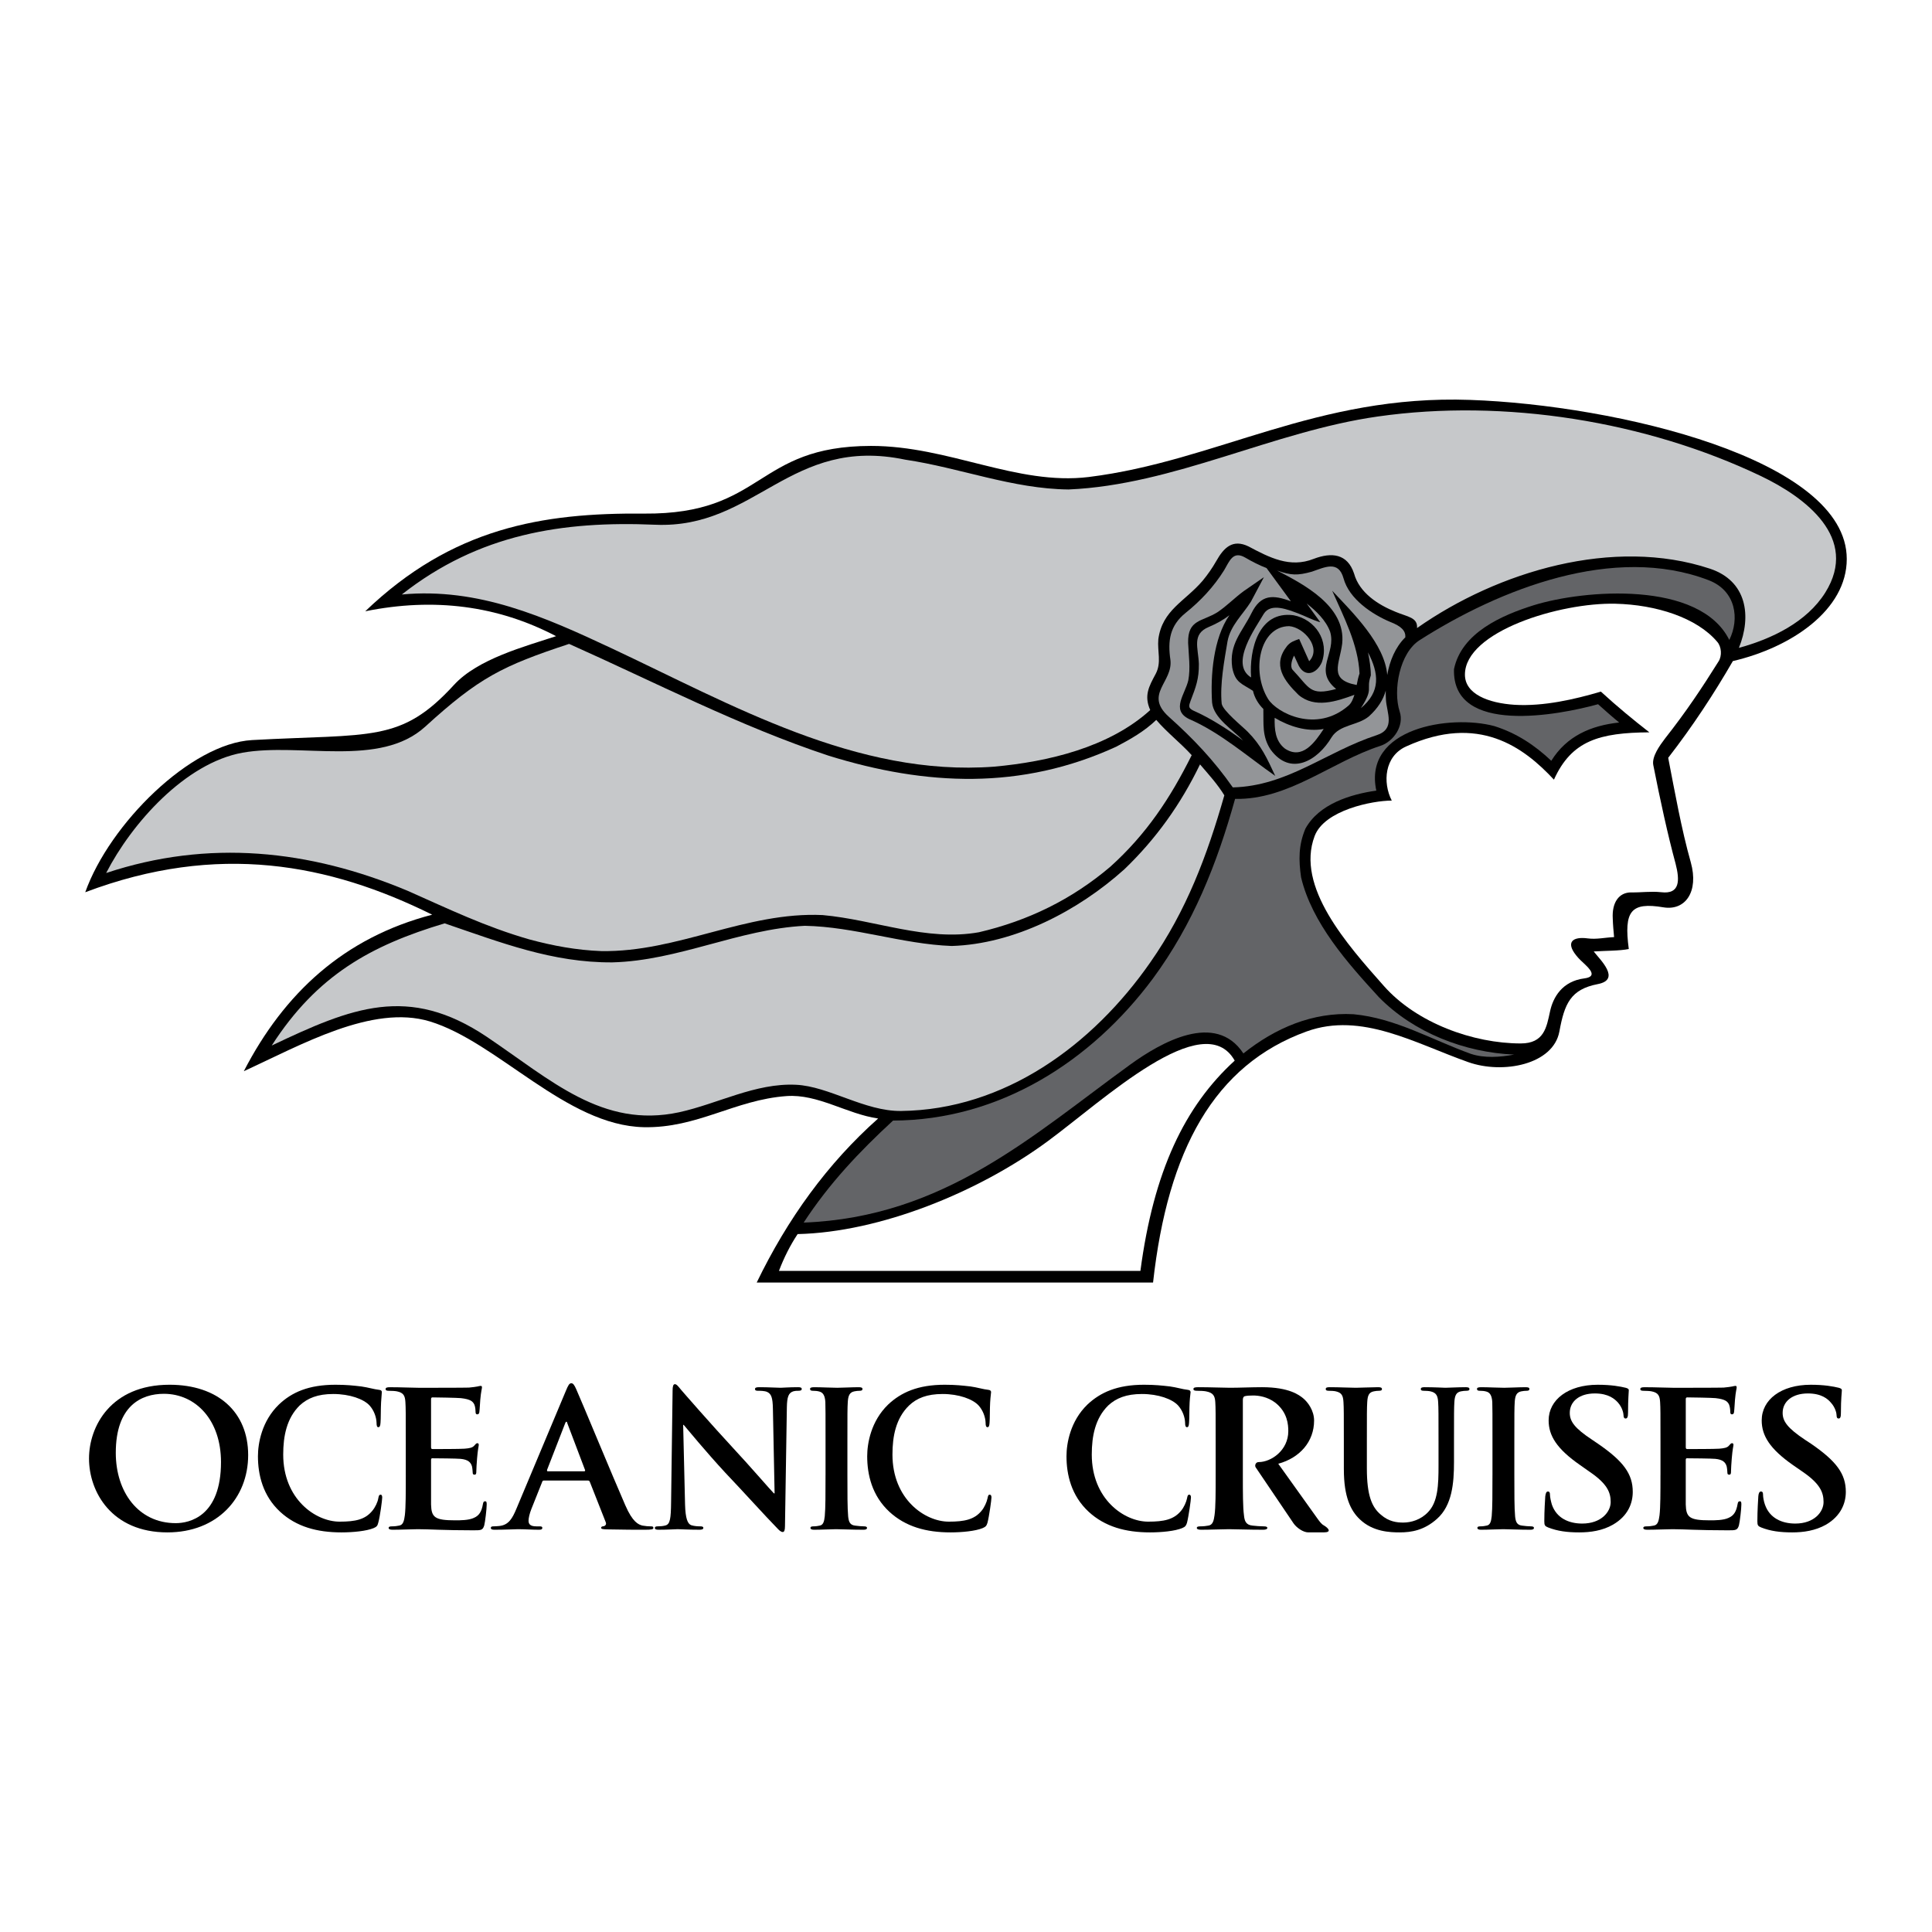 <?xml version="1.0" encoding="utf-8"?>
<!-- Generator: Adobe Illustrator 13.0.0, SVG Export Plug-In . SVG Version: 6.00 Build 14948)  -->
<!DOCTYPE svg PUBLIC "-//W3C//DTD SVG 1.0//EN" "http://www.w3.org/TR/2001/REC-SVG-20010904/DTD/svg10.dtd">
<svg version="1.0" id="Layer_1" xmlns="http://www.w3.org/2000/svg" xmlns:xlink="http://www.w3.org/1999/xlink" x="0px" y="0px"
	 width="192.756px" height="192.756px" viewBox="0 0 192.756 192.756" enable-background="new 0 0 192.756 192.756"
	 xml:space="preserve">
<g>
	<polygon fill-rule="evenodd" clip-rule="evenodd" fill="#FFFFFF" points="0,0 192.756,0 192.756,192.756 0,192.756 0,0 	"/>
	<path fill-rule="evenodd" clip-rule="evenodd" d="M115.04,127.961c-13.188,0-26.356,0-39.544,0
		c3.066-6.34,7.036-11.854,12.115-16.367c-3.123-0.451-6.001-2.465-9.143-2.238c-5.155,0.375-8.898,3.217-14.241,3.104
		c-7.75-0.17-14.58-8.504-21.352-10.555c-5.738-1.73-12.868,2.371-18.549,4.967c4.026-7.789,9.989-13.319,18.793-15.614
		c-10.253-5.08-21.371-7.243-34.615-2.239c2.427-6.81,10.517-14.843,16.649-15.182c11.946-0.658,14.824,0.301,20.148-5.512
		c2.389-2.597,7.055-3.819,10.177-4.854c-5.813-3.047-12.171-3.875-19.038-2.483c8.672-8.315,17.627-9.839,27.824-9.746
		c12.041,0.094,11.024-6.735,22.632-6.753c7.789,0,14.542,3.969,21.71,3.104c12.773-1.581,22.707-8.24,38.076-7.694
		c14.486,0.508,37.588,5.87,37.569,15.878c0,5.08-5.531,8.823-11.363,10.178c-1.918,3.311-3.988,6.472-6.452,9.651
		c0.658,3.386,1.316,7.111,2.257,10.441c0.81,2.916-0.545,4.835-2.728,4.478c-3.254-0.545-3.969,0.357-3.461,4.158
		c-0.903,0.188-2.371,0.169-3.499,0.245c0.64,0.828,2.746,2.803,0.413,3.254c-2.728,0.527-3.329,1.957-3.837,4.723
		c-0.603,3.311-5.626,4.289-9.087,3.066c-5.286-1.863-10.648-5.043-16.123-3.066C121.154,106.232,116.508,114.734,115.04,127.961
		L115.04,127.961z"/>
	<path fill-rule="evenodd" clip-rule="evenodd" fill="#C6C8CA" d="M56.777,64.242c-6.66,2.201-8.974,3.349-14.354,8.259
		c-4.534,4.12-12.417,1.562-18.229,2.596c-5.719,1.035-11.062,7.055-13.602,12.003c10.196-3.387,20.261-2.333,30.062,1.769
		c4.12,1.825,7.77,3.593,12.153,4.854c2.371,0.64,4.704,1.072,7.168,1.167c7.657,0.132,14.429-3.951,22.104-3.593
		c5.211,0.47,10.366,2.652,15.596,1.712c4.91-1.147,9.256-3.274,13.094-6.528c3.594-3.235,5.982-6.829,8.127-11.137
		c-1.109-1.223-2.482-2.277-3.536-3.518c-1.167,1.128-2.559,1.918-3.988,2.671c-9.463,4.346-18.982,3.913-28.689,0.903
		C73.803,72.463,65.299,68.042,56.777,64.242L56.777,64.242z"/>
	<path fill-rule="evenodd" clip-rule="evenodd" fill="#C6C8CA" d="M141.378,62.662c8.089-5.681,19.621-9.105,29.216-5.926
		c3.706,1.223,4.177,4.741,2.897,7.901c3.312-0.903,6.772-2.578,8.616-5.512c3.424-5.475-2.013-9.519-6.415-11.626
		c-11.457-5.474-25.585-7.75-38.228-5.945c-10.46,1.486-20.336,6.83-30.853,7.281c-5.588-0.057-10.836-2.164-16.292-2.973
		c-11.495-2.408-14.899,6.923-24.946,6.491c-9.255-0.395-17.608,0.922-25.284,6.96c7.638-0.715,14.26,2.239,20.958,5.381
		C72.994,70.3,85.486,77.524,99.2,76.489c5.361-0.489,11.456-1.919,15.558-5.644c-0.64-1.448-0.132-2.352,0.546-3.612
		c0.602-1.147,0.15-2.238,0.263-3.461c0.396-2.916,2.653-3.763,4.422-5.832c0.508-0.621,0.959-1.26,1.354-1.957
		c0.771-1.374,1.655-2.22,3.217-1.468c2.088,1.11,4.139,2.183,6.509,1.242c1.787-0.678,3.367-0.527,4.026,1.467
		c0.526,1.919,2.408,3.123,4.139,3.819C140.438,61.552,141.453,61.589,141.378,62.662L141.378,62.662z"/>
	<path fill-rule="evenodd" clip-rule="evenodd" fill="#C6C8CA" d="M89.888,110.842c10.328-0.113,19.132-6.566,24.89-14.844
		c3.593-5.136,5.662-10.648,7.374-16.649c-0.696-1.128-1.523-2.032-2.427-3.085c-1.919,3.969-4.384,7.431-7.562,10.479
		c-4.609,4.139-10.968,7.45-17.214,7.638c-4.967-0.188-9.669-1.918-14.655-2.013c-6.603,0.338-12.585,3.48-19.208,3.649
		c-5.964,0.038-11.1-1.976-16.725-3.894c-7.355,2.201-12.736,5.173-17.251,12.19c7.995-3.799,13.639-6.113,21.465-0.865
		c6.396,4.309,11.532,9.162,19.17,7.525c3.875-0.846,7.619-2.936,11.664-2.746C82.701,108.377,86.257,110.879,89.888,110.842
		L89.888,110.842z"/>
	<path fill-rule="evenodd" clip-rule="evenodd" fill="#636467" d="M172.531,63.847c1.035-2.069,0.696-4.91-2.069-5.964
		c-9.443-3.612-20.825,0.884-28.82,5.982c-1.994,1.26-2.69,4.985-1.994,7.13c0.47,1.411-0.603,2.991-1.938,3.424
		c-4.872,1.58-9.143,5.399-14.485,5.286c-1.806,6.49-4.195,12.492-8.202,17.929c-6.171,8.297-15.333,14.129-25.924,14.166
		c-3.349,3.086-6.377,6.283-8.917,10.178c14.035-0.527,22.933-8.785,32.583-15.766c3.066-2.221,8.522-5.324,11.288-1.109
		c3.179-2.541,6.923-4.139,10.986-3.914c4.195,0.396,7.788,2.541,11.701,3.951c1.355,0.451,2.916,0.338,4.327,0.076
		c-4.929-0.207-10.008-2.184-13.488-5.721c-3.123-3.404-6.679-7.392-7.77-11.964c-0.245-1.731-0.264-3.198,0.432-4.854
		c1.355-2.465,4.479-3.424,7.074-3.8c-1.336-6.246,7.355-7.619,11.776-6.434c2.201,0.696,4.007,1.881,5.682,3.461
		c1.543-2.483,3.97-3.518,6.772-3.819c-0.715-0.583-1.411-1.204-2.106-1.825c-3.856,1.072-14.58,3.142-14.373-3.5
		c0.752-3.631,4.778-5.38,7.958-6.377C158.064,58.824,169.578,57.902,172.531,63.847L172.531,63.847z"/>
	<path fill-rule="evenodd" clip-rule="evenodd" fill="#FFFFFF" d="M157.256,95.321c0.264,0.338,0.583,0.621,0.903,0.921
		c0.847,0.79,0.884,1.242-0.095,1.373c-2.2,0.283-3.123,1.881-3.424,3.33c-0.338,1.543-0.583,3.16-2.916,3.16
		c-4.722,0-10.385-2.031-13.658-5.738c-3.649-4.119-8.822-9.894-6.904-14.955c0.979-2.596,5.776-3.537,7.694-3.537
		c-0.921-1.806-0.733-4.421,1.431-5.399c7.224-3.292,11.721,0.057,14.749,3.311c1.769-3.913,4.553-4.684,9.52-4.722
		c-1.618-1.26-3.217-2.577-4.836-4.063c-2.614,0.771-5.7,1.486-8.597,1.317c-2.634-0.17-4.967-1.073-4.967-3.01
		c0-4.308,9.481-7.206,15.013-7.074c4.063,0.094,8.127,1.392,10.159,3.8c0.433,0.489,0.488,1.411,0.131,1.957
		c-1.674,2.671-3.197,4.966-5.343,7.694c-0.526,0.696-1.335,1.806-1.166,2.652c0.678,3.443,1.448,6.979,2.22,9.82
		c0.434,1.674,0.452,3.085-1.43,2.859c-1.034-0.113-1.976,0.038-3.01,0.019c-1.204,0-1.919,0.997-1.825,2.615
		c0.019,0.621,0.075,1.223,0.132,1.844c-0.884,0.038-1.75,0.245-2.615,0.131C156.917,93.42,156.184,93.985,157.256,95.321
		L157.256,95.321z"/>
	<path fill-rule="evenodd" clip-rule="evenodd" fill="#FFFFFF" d="M113.779,126.795H77.716c0.508-1.336,1.129-2.559,1.863-3.67
		c8.202-0.188,18.022-4.156,24.964-9.273c5.475-4.027,15.558-13.508,18.644-8.033C118.2,110.371,115.097,116.842,113.779,126.795
		L113.779,126.795z"/>
	<path fill-rule="evenodd" clip-rule="evenodd" fill="#939598" d="M132.065,72.727c-1.674,0.32-3.462-0.264-4.892-1.11
		c-0.019,1.129,0.038,2.295,1.017,3.066C129.939,75.85,131.182,74.062,132.065,72.727L132.065,72.727z"/>
	<path fill-rule="evenodd" clip-rule="evenodd" fill="#939598" d="M124.823,67.591c-0.207-2.766,0.752-6.679,4.232-6.208
		c2.183,0.414,3.593,2.559,2.821,4.704c-0.526,1.147-1.655,1.523-2.295,0.338l-0.47-1.016c-0.188,0.338-0.433,1.091-0.151,1.411
		c1.731,1.825,1.693,2.634,4.347,1.919c-2.314-1.881,0.056-3.556-0.603-5.719c-0.414-1.128-1.411-2.088-2.333-2.803
		c0.452,0.621,0.903,1.242,1.354,1.862c-0.771-0.207-1.467-0.602-2.22-0.884c-0.94-0.338-2.709-1.11-3.424,0.057
		C125.312,62.586,122.622,66.236,124.823,67.591L124.823,67.591z"/>
	<path fill-rule="evenodd" clip-rule="evenodd" fill="#939598" d="M134.567,70.375c0.302-0.282,0.433-0.658,0.564-1.054
		c-1.787,0.659-3.97,1.392-5.587,0c-1.449-1.43-2.634-2.972-1.129-4.873c0.357-0.414,0.696-0.508,1.204-0.696l0.997,2.22
		c1.279-1.336-0.527-3.387-1.994-3.5c-2.973,0.019-3.8,4.534-2.107,7.262C127.362,71.109,131.332,73.216,134.567,70.375
		L134.567,70.375z"/>
	<path fill-rule="evenodd" clip-rule="evenodd" fill="#939598" d="M140.212,63.583c-0.998,0.979-1.562,2.352-1.807,3.763
		c-0.244-3.085-3.405-6.189-5.493-8.409c1.147,2.615,2.596,5.343,2.728,8.259c-0.132,0.376-0.206,0.752-0.282,1.147
		c-2.84-0.527-1.712-2.069-1.448-4.12c0.396-3.763-3.895-5.945-6.49-7.299c1.392,0.489,2.032,0.508,3.462,0.113
		c1.279-0.433,2.652-1.166,3.16,0.659c0.564,2.069,2.841,3.593,4.685,4.364C139.835,62.493,140.249,62.944,140.212,63.583
		L140.212,63.583z"/>
	<path fill-rule="evenodd" clip-rule="evenodd" fill="#939598" d="M122.998,78.559c5.455-0.132,9.293-3.556,14.354-5.211
		c1.9-0.621,0.997-2.239,0.922-3.556c-0.019-0.301-0.019-0.583-0.019-0.884c-0.244,0.884-0.771,1.75-1.693,2.577
		c-1.128,0.922-2.896,0.79-3.706,2.069c-1.41,2.371-4.12,3.932-6.095,1.223c-0.865-1.336-0.678-2.54-0.716-4.045
		c-0.488-0.47-0.884-1.128-1.034-1.806c-1.109-0.733-1.769-0.79-2.069-2.314c-0.339-2.37,0.979-3.537,1.919-5.437
		c0.94-1.9,2.163-1.843,3.932-1.185c-0.809-1.11-1.618-2.22-2.427-3.311c-0.733-0.283-1.43-0.64-2.106-1.035
		c-1.242-0.733-1.581,0.32-2.126,1.242c-1.017,1.637-2.352,3.066-3.856,4.271c-1.562,1.26-1.788,2.766-1.505,4.685
		c0.263,2.22-2.635,3.405-0.188,5.644C119.066,73.705,121.098,75.85,122.998,78.559L122.998,78.559z"/>
	<path fill-rule="evenodd" clip-rule="evenodd" fill="#939598" d="M135.771,70.657c1.994-1.656,1.807-3.461,0.715-5.568
		c0.15,0.752,0.282,1.523,0.282,2.295C136.261,68.87,137.107,68.606,135.771,70.657L135.771,70.657z"/>
	<path fill-rule="evenodd" clip-rule="evenodd" d="M124.804,60.028c-0.827,1.317-2.031,2.352-2.333,3.951
		c-0.319,1.919-0.771,4.252-0.583,6.227c0.113,0.696,2.032,2.239,2.597,2.803c1.373,1.392,1.919,2.634,2.746,4.402
		c-2.784-1.938-5.475-4.327-8.616-5.682c-1.806-0.903-0.376-2.464-0.057-3.856c0.227-1.223,0.038-2.483-0.019-3.725
		c-0.057-2.389,1.43-2.107,2.954-3.085c0.922-0.621,1.693-1.43,2.596-2.088l2.014-1.392L124.804,60.028L124.804,60.028z"/>
	<path fill-rule="evenodd" clip-rule="evenodd" fill="#939598" d="M119.611,66.236c-0.056-1.599-0.733-2.973,0.997-3.688
		c0.753-0.32,1.411-0.677,2.051-1.167c-1.618,2.314-1.9,6.077-1.73,8.71c0.15,1.562,2.088,2.728,3.104,3.8
		c-1.58-1.147-3.217-2.22-5.004-3.01c-0.508-0.264-0.414-0.471-0.244-0.96C119.311,68.55,119.63,67.722,119.611,66.236
		L119.611,66.236z"/>
	<path fill-rule="evenodd" clip-rule="evenodd" d="M16.707,152.887c4.948,0,8.052-3.404,8.052-7.713c0-4.289-3.01-7.018-7.845-7.018
		c-5.851,0-8.033,4.158-8.033,7.357C8.88,148.842,11.138,152.887,16.707,152.887L16.707,152.887z"/>
	<path fill-rule="evenodd" clip-rule="evenodd" fill="#FFFFFF" d="M17.534,151.965c-3.744,0-5.982-3.123-5.982-7.016
		c0-4.703,2.558-5.889,4.797-5.889c3.18,0,5.7,2.615,5.7,6.811C22.049,151.307,18.889,151.965,17.534,151.965L17.534,151.965z"/>
	<path fill-rule="evenodd" clip-rule="evenodd" d="M114.739,152.887c1.147,0,2.502-0.131,3.217-0.432
		c0.301-0.133,0.376-0.227,0.471-0.527c0.169-0.658,0.395-2.295,0.395-2.521c0-0.15-0.037-0.281-0.169-0.281
		s-0.17,0.074-0.226,0.377c-0.075,0.357-0.302,0.883-0.603,1.24c-0.715,0.865-1.693,1.072-3.273,1.072
		c-2.389,0-5.625-2.238-5.625-6.697c0-1.824,0.339-3.611,1.637-4.891c0.79-0.734,1.807-1.148,3.367-1.148
		c1.637,0,3.029,0.508,3.612,1.148c0.451,0.508,0.678,1.166,0.696,1.73c0,0.264,0.038,0.434,0.188,0.434s0.188-0.17,0.207-0.453
		c0.037-0.357,0.019-1.391,0.056-2.012c0.038-0.658,0.095-0.885,0.095-1.035c0-0.113-0.075-0.207-0.264-0.225
		c-0.546-0.059-1.11-0.246-1.787-0.34c-0.828-0.094-1.486-0.17-2.597-0.17c-2.652,0-4.346,0.754-5.644,1.977
		c-1.712,1.654-2.088,3.875-2.088,5.154c0,1.824,0.471,3.932,2.22,5.549C110.243,152.322,112.293,152.887,114.739,152.887
		L114.739,152.887z"/>
	<path fill-rule="evenodd" clip-rule="evenodd" d="M94.835,152.887c1.147,0,2.502-0.131,3.216-0.432
		c0.302-0.133,0.377-0.227,0.471-0.527c0.17-0.658,0.396-2.295,0.396-2.521c0-0.15-0.038-0.281-0.17-0.281
		c-0.131,0-0.169,0.074-0.226,0.377c-0.075,0.357-0.301,0.883-0.602,1.24c-0.715,0.865-1.693,1.072-3.255,1.072
		c-2.389,0-5.625-2.238-5.625-6.697c0-1.824,0.339-3.611,1.655-4.891c0.771-0.734,1.788-1.148,3.349-1.148
		c1.618,0,3.01,0.508,3.593,1.148c0.452,0.508,0.677,1.166,0.697,1.73c0,0.264,0.037,0.434,0.188,0.434s0.188-0.17,0.207-0.453
		c0.037-0.357,0.019-1.391,0.057-2.012c0.037-0.658,0.094-0.885,0.094-1.035c0-0.113-0.075-0.207-0.263-0.225
		c-0.546-0.059-1.11-0.246-1.788-0.34c-0.828-0.094-1.486-0.17-2.577-0.17c-2.653,0-4.346,0.754-5.644,1.977
		c-1.712,1.654-2.088,3.875-2.088,5.154c0,1.824,0.471,3.932,2.22,5.549C90.358,152.322,92.409,152.887,94.835,152.887
		L94.835,152.887z"/>
	<path fill-rule="evenodd" clip-rule="evenodd" d="M34.07,152.887c1.147,0,2.502-0.131,3.217-0.432
		c0.301-0.133,0.376-0.227,0.451-0.527c0.188-0.658,0.395-2.295,0.395-2.521c0-0.15-0.038-0.281-0.15-0.281
		c-0.15,0-0.188,0.074-0.245,0.377c-0.056,0.357-0.301,0.883-0.602,1.24c-0.715,0.865-1.675,1.072-3.255,1.072
		c-2.389,0-5.625-2.238-5.625-6.697c0-1.824,0.339-3.611,1.637-4.891c0.79-0.734,1.806-1.148,3.349-1.148
		c1.656,0,3.048,0.508,3.631,1.148c0.452,0.508,0.677,1.166,0.696,1.73c0,0.264,0.038,0.434,0.169,0.434
		c0.169,0,0.207-0.17,0.226-0.453c0.037-0.357,0.019-1.391,0.056-2.012c0.038-0.658,0.075-0.885,0.075-1.035
		c0-0.113-0.056-0.207-0.263-0.225c-0.527-0.059-1.11-0.246-1.787-0.34c-0.809-0.094-1.467-0.17-2.578-0.17
		c-2.671,0-4.364,0.754-5.644,1.977c-1.711,1.654-2.088,3.875-2.088,5.154c0,1.824,0.47,3.932,2.22,5.549
		C29.574,152.322,31.625,152.887,34.07,152.887L34.07,152.887z"/>
	<path fill-rule="evenodd" clip-rule="evenodd" d="M165.665,147.168c0,1.73,0,3.217-0.094,4.008
		c-0.075,0.564-0.17,0.979-0.583,1.035c-0.17,0.037-0.414,0.074-0.716,0.074c-0.244,0-0.319,0.057-0.319,0.15
		c0,0.133,0.132,0.188,0.396,0.188c0.809,0,2.069-0.055,2.521-0.055c1.186,0,2.521,0.111,5.531,0.111c0.771,0,0.94,0,1.091-0.488
		c0.094-0.357,0.244-1.656,0.244-2.07c0-0.188,0-0.338-0.15-0.338s-0.188,0.076-0.226,0.283c-0.132,0.752-0.376,1.146-0.903,1.373
		c-0.508,0.244-1.354,0.244-1.862,0.244c-2.05,0-2.37-0.301-2.407-1.58c0-0.564,0-2.295,0-2.936v-1.486
		c0-0.113,0.019-0.188,0.112-0.188c0.489,0,2.465,0.02,2.841,0.057c0.753,0.074,1.016,0.357,1.129,0.752
		c0.057,0.244,0.057,0.49,0.075,0.658c0,0.094,0.037,0.17,0.188,0.17c0.17,0,0.17-0.188,0.17-0.338c0-0.133,0.037-0.904,0.075-1.279
		c0.075-0.941,0.169-1.242,0.169-1.355c0-0.131-0.057-0.17-0.15-0.17s-0.169,0.094-0.319,0.264c-0.169,0.188-0.471,0.244-0.94,0.283
		c-0.471,0.037-2.766,0.037-3.199,0.037c-0.131,0-0.149-0.076-0.149-0.207v-4.76c0-0.131,0.037-0.188,0.149-0.188
		c0.396,0,2.483,0.037,2.822,0.074c0.997,0.113,1.204,0.34,1.354,0.658c0.095,0.246,0.113,0.564,0.113,0.697
		c0,0.168,0.037,0.264,0.169,0.264c0.15,0,0.188-0.113,0.207-0.207c0.038-0.227,0.075-1.055,0.095-1.242
		c0.075-0.865,0.169-1.092,0.169-1.242c0-0.094-0.02-0.15-0.132-0.15c-0.094,0-0.207,0.039-0.301,0.057
		c-0.17,0.037-0.489,0.076-0.866,0.113c-0.376,0.02-4.363,0.02-5.004,0.02c-0.545,0-1.806-0.057-2.878-0.057
		c-0.282,0-0.433,0.037-0.433,0.188c0,0.131,0.112,0.17,0.339,0.17c0.281,0,0.62,0.018,0.79,0.055
		c0.658,0.133,0.809,0.434,0.847,1.072c0.037,0.604,0.037,1.129,0.037,3.971V147.168L165.665,147.168z"/>
	<path fill-rule="evenodd" clip-rule="evenodd" d="M40.486,147.168c0,1.73,0,3.217-0.094,4.008
		c-0.075,0.564-0.169,0.979-0.583,1.035c-0.17,0.037-0.414,0.074-0.715,0.074c-0.245,0-0.32,0.057-0.32,0.15
		c0,0.133,0.132,0.188,0.395,0.188c0.809,0,2.07-0.055,2.521-0.055c1.186,0,2.521,0.111,5.531,0.111c0.771,0,0.94,0,1.091-0.488
		c0.094-0.357,0.245-1.656,0.245-2.07c0-0.188,0-0.338-0.15-0.338c-0.15,0-0.188,0.076-0.226,0.283
		c-0.132,0.752-0.376,1.146-0.903,1.373c-0.508,0.244-1.355,0.244-1.863,0.244c-2.05,0-2.371-0.301-2.408-1.58
		c0-0.564,0-2.295,0-2.936v-1.486c0-0.113,0.019-0.188,0.113-0.188c0.489,0,2.464,0.02,2.841,0.057
		c0.752,0.074,1.016,0.357,1.129,0.752c0.056,0.244,0.056,0.49,0.075,0.658c0,0.094,0.038,0.17,0.188,0.17
		c0.169,0,0.169-0.188,0.169-0.338c0-0.133,0.038-0.904,0.075-1.279c0.076-0.941,0.169-1.242,0.169-1.355
		c0-0.131-0.056-0.17-0.15-0.17s-0.169,0.094-0.32,0.264c-0.169,0.188-0.47,0.244-0.941,0.283c-0.47,0.037-2.766,0.037-3.198,0.037
		c-0.132,0-0.151-0.076-0.151-0.207v-4.76c0-0.131,0.038-0.188,0.151-0.188c0.395,0,2.483,0.037,2.822,0.074
		c0.997,0.113,1.204,0.34,1.354,0.658c0.094,0.246,0.113,0.564,0.113,0.697c0,0.168,0.038,0.264,0.169,0.264
		c0.15,0,0.188-0.113,0.207-0.207c0.038-0.227,0.075-1.055,0.094-1.242c0.075-0.865,0.169-1.092,0.169-1.242
		c0-0.094-0.019-0.15-0.132-0.15c-0.094,0-0.207,0.039-0.301,0.057c-0.169,0.037-0.489,0.076-0.865,0.113
		c-0.376,0.02-4.365,0.02-5.004,0.02c-0.545,0-1.806-0.057-2.878-0.057c-0.282,0-0.433,0.037-0.433,0.188
		c0,0.131,0.113,0.17,0.338,0.17c0.283,0,0.621,0.018,0.791,0.055c0.658,0.133,0.809,0.434,0.846,1.072
		c0.038,0.604,0.038,1.129,0.038,3.971V147.168L40.486,147.168z"/>
	<path fill-rule="evenodd" clip-rule="evenodd" d="M58.659,147.713c0.094,0,0.15,0.039,0.188,0.133l1.581,4.008
		c0.019,0.055,0.038,0.111,0.038,0.15c0,0.15-0.113,0.225-0.207,0.262c-0.207,0.02-0.282,0.057-0.282,0.17
		c0,0.133,0.245,0.133,0.583,0.15c1.58,0.037,3.029,0.037,3.725,0.037c0.733,0,0.903-0.037,0.903-0.188
		c0-0.131-0.094-0.15-0.245-0.15c-0.245,0-0.526-0.02-0.828-0.074c-0.414-0.096-0.997-0.34-1.73-2.033
		c-1.261-2.877-4.421-10.535-4.892-11.57c-0.188-0.432-0.32-0.602-0.489-0.602c-0.207,0-0.319,0.207-0.545,0.754l-4.948,11.795
		c-0.395,0.941-0.771,1.6-1.693,1.693c-0.151,0.018-0.433,0.037-0.602,0.037c-0.151,0-0.245,0.037-0.245,0.15
		c0,0.15,0.131,0.188,0.376,0.188c1.034,0,2.125-0.055,2.333-0.055c0.602,0,1.449,0.055,2.088,0.055
		c0.226,0,0.338-0.037,0.338-0.188c0-0.113-0.056-0.15-0.301-0.15h-0.301c-0.602,0-0.771-0.227-0.771-0.564
		c0-0.244,0.094-0.695,0.282-1.166l1.072-2.689c0.038-0.113,0.076-0.152,0.17-0.152H58.659L58.659,147.713z"/>
	<path fill-rule="evenodd" clip-rule="evenodd" fill="#FFFFFF" d="M54.651,146.793c-0.075,0-0.075-0.057-0.075-0.133l1.806-4.646
		c0.019-0.076,0.075-0.17,0.132-0.17c0.056,0,0.075,0.094,0.094,0.17l1.769,4.666c0,0.057,0,0.113-0.094,0.113H54.651
		L54.651,146.793z"/>
	<path fill-rule="evenodd" clip-rule="evenodd" d="M68.159,142.164h0.056c0.32,0.377,2.258,2.729,4.139,4.76
		c1.825,1.918,4.044,4.383,5.154,5.512c0.188,0.207,0.396,0.414,0.583,0.414c0.151,0,0.226-0.17,0.226-0.584l0.188-11.852
		c0.019-1.053,0.169-1.447,0.639-1.6c0.226-0.055,0.357-0.055,0.527-0.055c0.207,0,0.32-0.057,0.32-0.17
		c0-0.17-0.169-0.188-0.395-0.188c-0.865,0-1.524,0.057-1.711,0.057c-0.377,0-1.204-0.057-2.107-0.057
		c-0.263,0-0.452,0.018-0.452,0.188c0,0.113,0.075,0.17,0.282,0.17c0.245,0,0.659,0,0.922,0.111
		c0.414,0.189,0.564,0.547,0.583,1.693l0.169,8.428h-0.075c-0.301-0.301-2.652-3.01-3.838-4.27c-2.54-2.746-5.192-5.795-5.399-6.039
		c-0.301-0.357-0.451-0.582-0.639-0.582c-0.169,0-0.226,0.244-0.226,0.639l-0.15,11.137c-0.019,1.619-0.094,2.182-0.545,2.314
		c-0.245,0.074-0.564,0.094-0.791,0.094c-0.169,0-0.282,0.037-0.282,0.15c0,0.17,0.169,0.188,0.395,0.188
		c0.903,0,1.712-0.055,1.881-0.055c0.32,0,1.016,0.055,2.164,0.055c0.245,0,0.395-0.037,0.395-0.188c0-0.113-0.113-0.15-0.301-0.15
		c-0.282,0-0.602-0.02-0.903-0.113c-0.357-0.131-0.583-0.639-0.621-2.088L68.159,142.164L68.159,142.164z"/>
	<path fill-rule="evenodd" clip-rule="evenodd" d="M82.363,147.168c0,1.824,0,3.311-0.076,4.102
		c-0.056,0.564-0.169,0.885-0.507,0.941c-0.17,0.037-0.376,0.074-0.64,0.074c-0.207,0-0.282,0.057-0.282,0.15
		c0,0.133,0.132,0.188,0.357,0.188c0.696,0,1.806-0.055,2.201-0.055c0.489,0,1.599,0.055,2.747,0.055
		c0.207,0,0.339-0.055,0.339-0.188c0-0.094-0.095-0.15-0.283-0.15c-0.263,0-0.64-0.037-0.903-0.074
		c-0.527-0.057-0.64-0.396-0.696-0.922c-0.075-0.811-0.075-2.297-0.075-4.121v-3.311c0-2.842,0-3.367,0.038-3.971
		c0.038-0.658,0.188-0.977,0.659-1.072c0.207-0.037,0.338-0.055,0.526-0.055c0.169,0,0.282-0.039,0.282-0.189
		c0-0.131-0.15-0.168-0.376-0.168c-0.658,0-1.711,0.057-2.144,0.057c-0.508,0-1.618-0.057-2.277-0.057
		c-0.282,0-0.432,0.037-0.432,0.168c0,0.15,0.113,0.189,0.282,0.189c0.207,0,0.452,0.018,0.64,0.074
		c0.376,0.094,0.564,0.414,0.602,1.053c0.019,0.604,0.019,1.129,0.019,3.971V147.168L82.363,147.168z"/>
	<path fill-rule="evenodd" clip-rule="evenodd" d="M129.056,151.984c0.301,0.434,0.959,0.902,1.468,0.902h1.542
		c0.828,0,0.489-0.414,0.019-0.695c-0.263-0.133-0.47-0.451-0.639-0.678l-3.914-5.475c2.146-0.582,3.575-2.201,3.575-4.309
		c0-0.996-0.621-1.844-1.11-2.238c-0.357-0.281-1.336-1.09-4.082-1.09c-1.016,0-2.295,0.057-3.198,0.057
		c-0.603,0-1.994-0.057-3.16-0.057c-0.339,0-0.489,0.037-0.489,0.188c0,0.131,0.132,0.17,0.376,0.17
		c0.319,0,0.677,0.018,0.865,0.055c0.715,0.133,0.903,0.434,0.94,1.072c0.038,0.604,0.038,1.129,0.038,3.971v3.311
		c0,1.73,0,3.217-0.113,4.008c-0.075,0.564-0.188,0.979-0.621,1.035c-0.206,0.037-0.47,0.074-0.79,0.074
		c-0.282,0-0.357,0.057-0.357,0.15c0,0.133,0.151,0.188,0.433,0.188c0.885,0,2.276-0.055,2.766-0.055
		c0.584,0,1.957,0.055,3.424,0.055c0.227,0,0.414-0.055,0.414-0.188c0-0.094-0.112-0.15-0.357-0.15
		c-0.319,0-0.809-0.037-1.109-0.074c-0.678-0.057-0.81-0.471-0.865-1.018c-0.113-0.809-0.113-2.295-0.113-4.025v-7.506
		c0-0.207,0.075-0.32,0.169-0.357c0.207-0.057,0.527-0.076,0.865-0.076c0.509,0,1.411,0.113,2.201,0.715
		c1.223,0.961,1.299,2.201,1.299,2.842c0,1.918-1.712,3.086-2.954,3.086c-0.319,0-0.414,0.357-0.301,0.525L129.056,151.984
		L129.056,151.984z"/>
	<path fill-rule="evenodd" clip-rule="evenodd" d="M134.078,146.623c0,2.709,0.678,4.102,1.6,4.967
		c1.298,1.24,3.01,1.297,3.97,1.297c1.166,0,2.445-0.207,3.725-1.354c1.505-1.336,1.693-3.557,1.693-5.662v-2.014
		c0-2.842,0-3.367,0.037-3.971c0.038-0.658,0.188-0.977,0.659-1.072c0.226-0.037,0.338-0.055,0.526-0.055
		c0.207,0,0.32-0.039,0.32-0.17c0-0.15-0.132-0.188-0.377-0.188c-0.696,0-1.824,0.057-2.031,0.057c-0.019,0-1.148-0.057-2.07-0.057
		c-0.244,0-0.375,0.037-0.375,0.188c0,0.131,0.112,0.17,0.301,0.17c0.206,0,0.508,0.018,0.658,0.055
		c0.583,0.133,0.733,0.434,0.771,1.072c0.037,0.604,0.037,1.129,0.037,3.971v2.371c0,1.938-0.057,3.631-1.054,4.646
		c-0.714,0.752-1.674,1.033-2.464,1.033c-0.603,0-1.43-0.074-2.239-0.789c-0.884-0.734-1.392-1.9-1.392-4.609v-2.652
		c0-2.842,0-3.367,0.037-3.971c0.038-0.658,0.17-0.977,0.659-1.072c0.207-0.037,0.319-0.055,0.508-0.055
		c0.188,0,0.301-0.039,0.301-0.17c0-0.15-0.132-0.188-0.396-0.188c-0.64,0-1.769,0.057-2.201,0.057
		c-0.545,0-1.674-0.057-2.614-0.057c-0.282,0-0.396,0.037-0.396,0.188c0,0.131,0.113,0.17,0.301,0.17
		c0.245,0,0.546,0.018,0.696,0.055c0.603,0.133,0.734,0.434,0.771,1.072c0.037,0.604,0.037,1.129,0.037,3.971V146.623
		L134.078,146.623z"/>
	<path fill-rule="evenodd" clip-rule="evenodd" d="M148.903,147.168c0,1.824,0,3.311-0.075,4.102
		c-0.057,0.564-0.17,0.885-0.509,0.941c-0.169,0.037-0.376,0.074-0.639,0.074c-0.208,0-0.282,0.057-0.282,0.15
		c0,0.133,0.131,0.188,0.357,0.188c0.695,0,1.806-0.055,2.22-0.055c0.471,0,1.58,0.055,2.728,0.055c0.207,0,0.339-0.055,0.339-0.188
		c0-0.094-0.095-0.15-0.282-0.15c-0.264,0-0.64-0.037-0.903-0.074c-0.526-0.057-0.639-0.396-0.695-0.922
		c-0.076-0.811-0.076-2.297-0.076-4.121v-3.311c0-2.842,0-3.367,0.038-3.971c0.038-0.658,0.188-0.977,0.658-1.072
		c0.207-0.037,0.357-0.055,0.527-0.055c0.169,0,0.281-0.039,0.281-0.189c0-0.131-0.15-0.168-0.376-0.168
		c-0.658,0-1.693,0.057-2.145,0.057c-0.508,0-1.618-0.057-2.276-0.057c-0.282,0-0.433,0.037-0.433,0.168
		c0,0.15,0.112,0.189,0.282,0.189c0.207,0,0.452,0.018,0.64,0.074c0.376,0.094,0.564,0.414,0.603,1.053
		c0.019,0.604,0.019,1.129,0.019,3.971V147.168L148.903,147.168z"/>
	<path fill-rule="evenodd" clip-rule="evenodd" d="M178.815,152.887c1.109,0,2.295-0.168,3.367-0.771
		c1.505-0.883,1.976-2.162,1.976-3.273c0-1.787-0.922-3.047-3.462-4.797l-0.602-0.395c-1.75-1.166-2.239-1.844-2.239-2.689
		c0-1.129,0.96-1.938,2.521-1.938c1.373,0,1.994,0.562,2.295,0.92c0.451,0.49,0.564,1.072,0.564,1.242
		c0,0.227,0.057,0.338,0.207,0.338c0.169,0,0.226-0.15,0.226-0.562c0-1.469,0.094-2.014,0.094-2.258
		c0-0.133-0.112-0.189-0.301-0.244c-0.546-0.133-1.43-0.303-2.803-0.303c-2.954,0-4.892,1.486-4.892,3.557
		c0,1.523,0.809,2.84,3.123,4.459l0.978,0.676c1.75,1.205,2.07,2.07,2.07,3.012c0,0.977-0.922,2.145-2.822,2.145
		c-1.316,0-2.559-0.527-3.028-1.9c-0.113-0.32-0.188-0.734-0.188-0.979c0-0.15-0.019-0.32-0.207-0.32
		c-0.169,0-0.244,0.207-0.264,0.49c-0.019,0.301-0.094,1.43-0.094,2.482c0,0.395,0.057,0.488,0.395,0.621
		C176.633,152.756,177.593,152.887,178.815,152.887L178.815,152.887z"/>
	<path fill-rule="evenodd" clip-rule="evenodd" d="M157.557,152.887c1.129,0,2.314-0.168,3.367-0.771
		c1.524-0.883,1.976-2.162,1.976-3.273c0-1.787-0.922-3.047-3.461-4.797l-0.583-0.395c-1.769-1.166-2.239-1.844-2.239-2.689
		c0-1.129,0.94-1.938,2.502-1.938c1.373,0,1.994,0.562,2.314,0.92c0.433,0.49,0.545,1.072,0.545,1.242
		c0,0.227,0.075,0.338,0.208,0.338c0.169,0,0.244-0.15,0.244-0.562c0-1.469,0.075-2.014,0.075-2.258
		c0-0.133-0.113-0.189-0.302-0.244c-0.545-0.133-1.43-0.303-2.803-0.303c-2.935,0-4.892,1.486-4.892,3.557
		c0,1.523,0.81,2.84,3.142,4.459l0.96,0.676c1.769,1.205,2.088,2.07,2.088,3.012c0,0.977-0.94,2.145-2.841,2.145
		c-1.316,0-2.559-0.527-3.028-1.9c-0.094-0.32-0.188-0.734-0.188-0.979c0-0.15-0.019-0.32-0.207-0.32
		c-0.169,0-0.226,0.207-0.263,0.49c-0.02,0.301-0.095,1.43-0.095,2.482c0,0.395,0.057,0.488,0.396,0.621
		C155.394,152.756,156.334,152.887,157.557,152.887L157.557,152.887z"/>
</g>
</svg>
